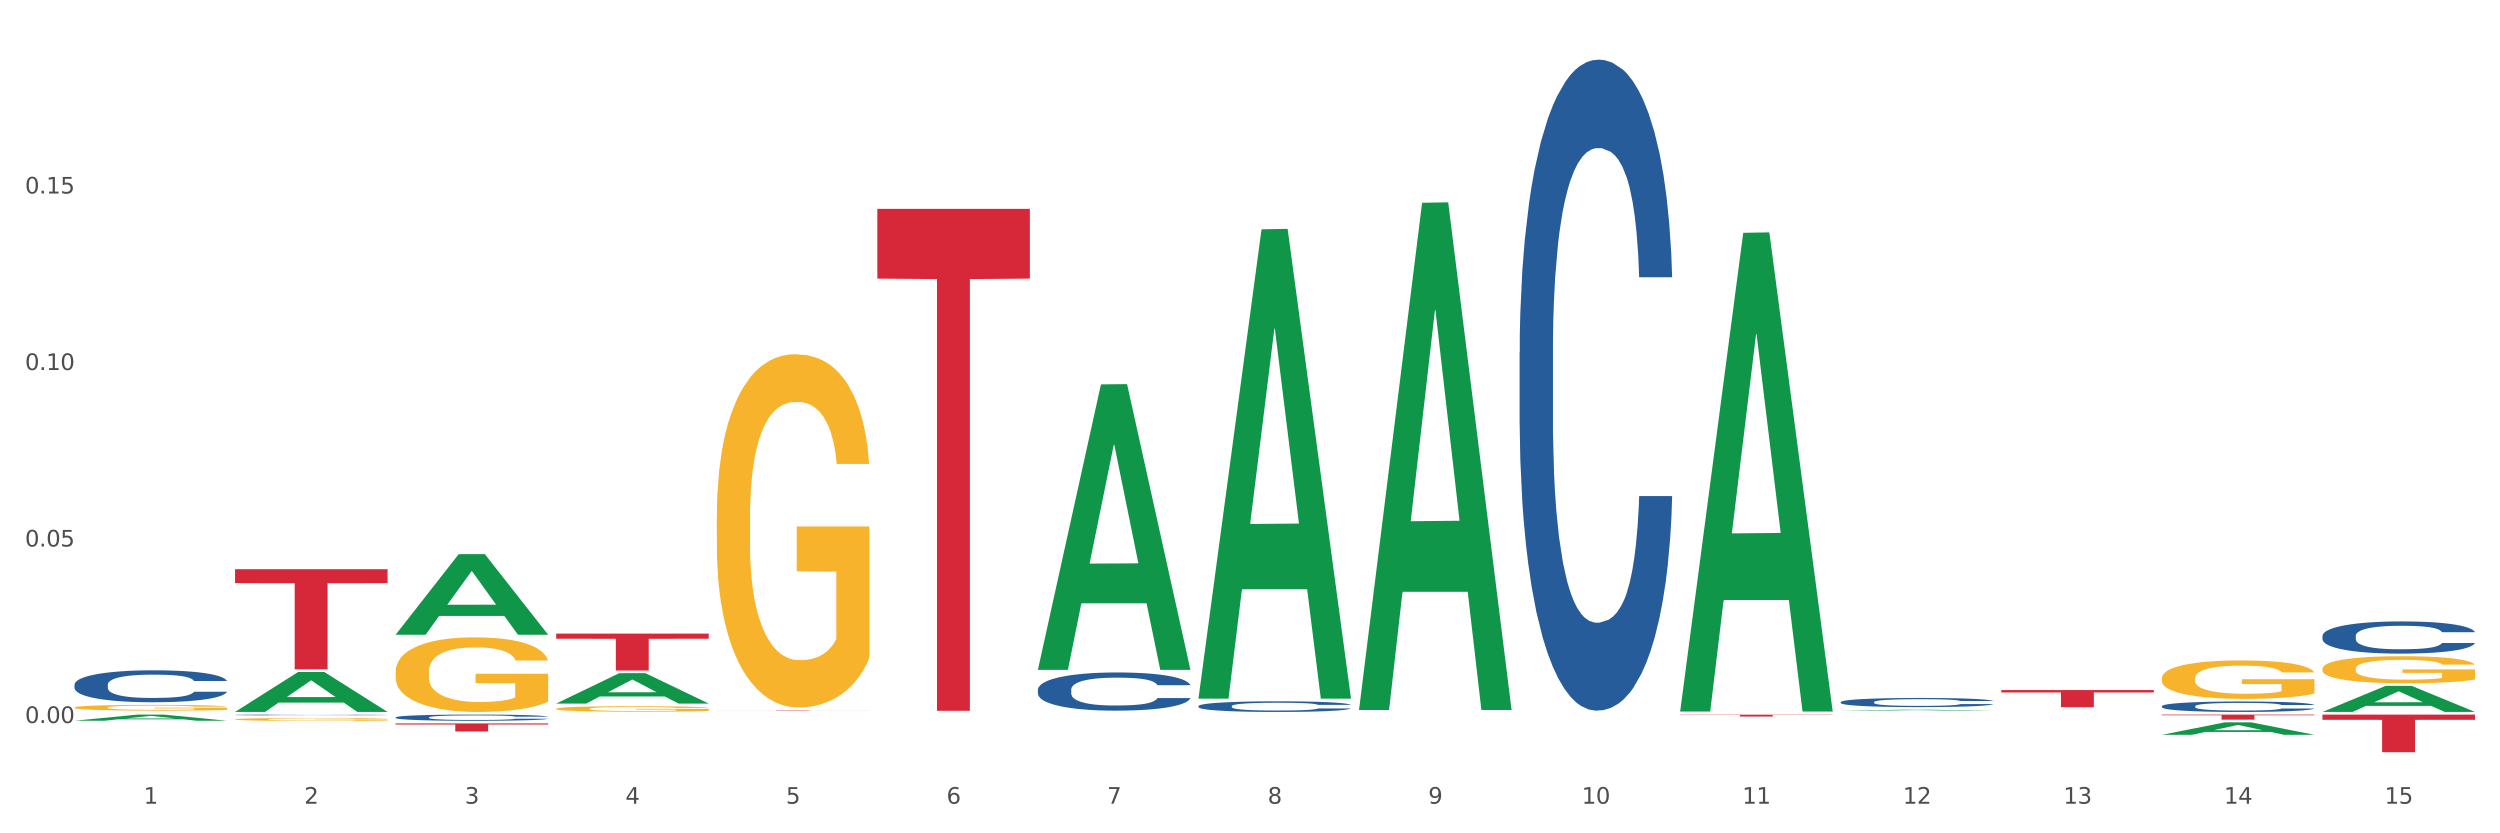 <?xml version="1.0" encoding="utf-8" standalone="no"?>
<!DOCTYPE svg PUBLIC "-//W3C//DTD SVG 1.1//EN"
  "http://www.w3.org/Graphics/SVG/1.1/DTD/svg11.dtd">
<svg xmlns:xlink="http://www.w3.org/1999/xlink" width="1080pt" height="360pt" viewBox="0 0 1080 360" xmlns="http://www.w3.org/2000/svg" version="1.1">
 <rect x="0" y="0" width="1080" height="360" fill="#333333" stroke="none"/>
 <defs>
  <style type="text/css">*{stroke-linejoin: round; stroke-linecap: butt}</style>
 </defs>
 <g id="figure_1">
  <g id="patch_1">
   <path d="M 0 360 
L 1080 360 
L 1080 0 
L 0 0 
z
" style="fill: #ffffff; stroke: #ffffff; stroke-linejoin: miter"/>
  </g>
  <g id="axes_1">
   <g id="matplotlib.axis_1">
    <g id="xtick_1">
     <g id="text_1">
      <!-- 1 -->
      <g style="fill: #4d4d4d" transform="translate(62.07 347.204) scale(0.096 -0.096)">
       <defs>
        <path id="DejaVuSans-31" d="M 794 531 
L 1825 531 
L 1825 4091 
L 703 3866 
L 703 4441 
L 1819 4666 
L 2450 4666 
L 2450 531 
L 3481 531 
L 3481 0 
L 794 0 
L 794 531 
z
" transform="scale(0.016)"/>
       </defs>
       <use xlink:href="#DejaVuSans-31"/>
      </g>
     </g>
    </g>
    <g id="xtick_2">
     <g id="text_2">
      <!-- 2 -->
      <g style="fill: #4d4d4d" transform="translate(131.436 347.204) scale(0.096 -0.096)">
       <defs>
        <path id="DejaVuSans-32" d="M 1228 531 
L 3431 531 
L 3431 0 
L 469 0 
L 469 531 
Q 828 903 1448 1529 
Q 2069 2156 2228 2338 
Q 2531 2678 2651 2914 
Q 2772 3150 2772 3378 
Q 2772 3750 2511 3984 
Q 2250 4219 1831 4219 
Q 1534 4219 1204 4116 
Q 875 4013 500 3803 
L 500 4441 
Q 881 4594 1212 4672 
Q 1544 4750 1819 4750 
Q 2544 4750 2975 4387 
Q 3406 4025 3406 3419 
Q 3406 3131 3298 2873 
Q 3191 2616 2906 2266 
Q 2828 2175 2409 1742 
Q 1991 1309 1228 531 
z
" transform="scale(0.016)"/>
       </defs>
       <use xlink:href="#DejaVuSans-32"/>
      </g>
     </g>
    </g>
    <g id="xtick_3">
     <g id="text_3">
      <!-- 3 -->
      <g style="fill: #4d4d4d" transform="translate(200.802 347.204) scale(0.096 -0.096)">
       <defs>
        <path id="DejaVuSans-33" d="M 2597 2516 
Q 3050 2419 3304 2112 
Q 3559 1806 3559 1356 
Q 3559 666 3084 287 
Q 2609 -91 1734 -91 
Q 1441 -91 1130 -33 
Q 819 25 488 141 
L 488 750 
Q 750 597 1062 519 
Q 1375 441 1716 441 
Q 2309 441 2620 675 
Q 2931 909 2931 1356 
Q 2931 1769 2642 2001 
Q 2353 2234 1838 2234 
L 1294 2234 
L 1294 2753 
L 1863 2753 
Q 2328 2753 2575 2939 
Q 2822 3125 2822 3475 
Q 2822 3834 2567 4026 
Q 2313 4219 1838 4219 
Q 1578 4219 1281 4162 
Q 984 4106 628 3988 
L 628 4550 
Q 988 4650 1302 4700 
Q 1616 4750 1894 4750 
Q 2613 4750 3031 4423 
Q 3450 4097 3450 3541 
Q 3450 3153 3228 2886 
Q 3006 2619 2597 2516 
z
" transform="scale(0.016)"/>
       </defs>
       <use xlink:href="#DejaVuSans-33"/>
      </g>
     </g>
    </g>
    <g id="xtick_4">
     <g id="text_4">
      <!-- 4 -->
      <g style="fill: #4d4d4d" transform="translate(270.169 347.204) scale(0.096 -0.096)">
       <defs>
        <path id="DejaVuSans-34" d="M 2419 4116 
L 825 1625 
L 2419 1625 
L 2419 4116 
z
M 2253 4666 
L 3047 4666 
L 3047 1625 
L 3713 1625 
L 3713 1100 
L 3047 1100 
L 3047 0 
L 2419 0 
L 2419 1100 
L 313 1100 
L 313 1709 
L 2253 4666 
z
" transform="scale(0.016)"/>
       </defs>
       <use xlink:href="#DejaVuSans-34"/>
      </g>
     </g>
    </g>
    <g id="xtick_5">
     <g id="text_5">
      <!-- 5 -->
      <g style="fill: #4d4d4d" transform="translate(339.535 347.204) scale(0.096 -0.096)">
       <defs>
        <path id="DejaVuSans-35" d="M 691 4666 
L 3169 4666 
L 3169 4134 
L 1269 4134 
L 1269 2991 
Q 1406 3038 1543 3061 
Q 1681 3084 1819 3084 
Q 2600 3084 3056 2656 
Q 3513 2228 3513 1497 
Q 3513 744 3044 326 
Q 2575 -91 1722 -91 
Q 1428 -91 1123 -41 
Q 819 9 494 109 
L 494 744 
Q 775 591 1075 516 
Q 1375 441 1709 441 
Q 2250 441 2565 725 
Q 2881 1009 2881 1497 
Q 2881 1984 2565 2268 
Q 2250 2553 1709 2553 
Q 1456 2553 1204 2497 
Q 953 2441 691 2322 
L 691 4666 
z
" transform="scale(0.016)"/>
       </defs>
       <use xlink:href="#DejaVuSans-35"/>
      </g>
     </g>
    </g>
    <g id="xtick_6">
     <g id="text_6">
      <!-- 6 -->
      <g style="fill: #4d4d4d" transform="translate(408.901 347.204) scale(0.096 -0.096)">
       <defs>
        <path id="DejaVuSans-36" d="M 2113 2584 
Q 1688 2584 1439 2293 
Q 1191 2003 1191 1497 
Q 1191 994 1439 701 
Q 1688 409 2113 409 
Q 2538 409 2786 701 
Q 3034 994 3034 1497 
Q 3034 2003 2786 2293 
Q 2538 2584 2113 2584 
z
M 3366 4563 
L 3366 3988 
Q 3128 4100 2886 4159 
Q 2644 4219 2406 4219 
Q 1781 4219 1451 3797 
Q 1122 3375 1075 2522 
Q 1259 2794 1537 2939 
Q 1816 3084 2150 3084 
Q 2853 3084 3261 2657 
Q 3669 2231 3669 1497 
Q 3669 778 3244 343 
Q 2819 -91 2113 -91 
Q 1303 -91 875 529 
Q 447 1150 447 2328 
Q 447 3434 972 4092 
Q 1497 4750 2381 4750 
Q 2619 4750 2861 4703 
Q 3103 4656 3366 4563 
z
" transform="scale(0.016)"/>
       </defs>
       <use xlink:href="#DejaVuSans-36"/>
      </g>
     </g>
    </g>
    <g id="xtick_7">
     <g id="text_7">
      <!-- 7 -->
      <g style="fill: #4d4d4d" transform="translate(478.267 347.204) scale(0.096 -0.096)">
       <defs>
        <path id="DejaVuSans-37" d="M 525 4666 
L 3525 4666 
L 3525 4397 
L 1831 0 
L 1172 0 
L 2766 4134 
L 525 4134 
L 525 4666 
z
" transform="scale(0.016)"/>
       </defs>
       <use xlink:href="#DejaVuSans-37"/>
      </g>
     </g>
    </g>
    <g id="xtick_8">
     <g id="text_8">
      <!-- 8 -->
      <g style="fill: #4d4d4d" transform="translate(547.634 347.204) scale(0.096 -0.096)">
       <defs>
        <path id="DejaVuSans-38" d="M 2034 2216 
Q 1584 2216 1326 1975 
Q 1069 1734 1069 1313 
Q 1069 891 1326 650 
Q 1584 409 2034 409 
Q 2484 409 2743 651 
Q 3003 894 3003 1313 
Q 3003 1734 2745 1975 
Q 2488 2216 2034 2216 
z
M 1403 2484 
Q 997 2584 770 2862 
Q 544 3141 544 3541 
Q 544 4100 942 4425 
Q 1341 4750 2034 4750 
Q 2731 4750 3128 4425 
Q 3525 4100 3525 3541 
Q 3525 3141 3298 2862 
Q 3072 2584 2669 2484 
Q 3125 2378 3379 2068 
Q 3634 1759 3634 1313 
Q 3634 634 3220 271 
Q 2806 -91 2034 -91 
Q 1263 -91 848 271 
Q 434 634 434 1313 
Q 434 1759 690 2068 
Q 947 2378 1403 2484 
z
M 1172 3481 
Q 1172 3119 1398 2916 
Q 1625 2713 2034 2713 
Q 2441 2713 2670 2916 
Q 2900 3119 2900 3481 
Q 2900 3844 2670 4047 
Q 2441 4250 2034 4250 
Q 1625 4250 1398 4047 
Q 1172 3844 1172 3481 
z
" transform="scale(0.016)"/>
       </defs>
       <use xlink:href="#DejaVuSans-38"/>
      </g>
     </g>
    </g>
    <g id="xtick_9">
     <g id="text_9">
      <!-- 9 -->
      <g style="fill: #4d4d4d" transform="translate(617 347.204) scale(0.096 -0.096)">
       <defs>
        <path id="DejaVuSans-39" d="M 703 97 
L 703 672 
Q 941 559 1184 500 
Q 1428 441 1663 441 
Q 2288 441 2617 861 
Q 2947 1281 2994 2138 
Q 2813 1869 2534 1725 
Q 2256 1581 1919 1581 
Q 1219 1581 811 2004 
Q 403 2428 403 3163 
Q 403 3881 828 4315 
Q 1253 4750 1959 4750 
Q 2769 4750 3195 4129 
Q 3622 3509 3622 2328 
Q 3622 1225 3098 567 
Q 2575 -91 1691 -91 
Q 1453 -91 1209 -44 
Q 966 3 703 97 
z
M 1959 2075 
Q 2384 2075 2632 2365 
Q 2881 2656 2881 3163 
Q 2881 3666 2632 3958 
Q 2384 4250 1959 4250 
Q 1534 4250 1286 3958 
Q 1038 3666 1038 3163 
Q 1038 2656 1286 2365 
Q 1534 2075 1959 2075 
z
" transform="scale(0.016)"/>
       </defs>
       <use xlink:href="#DejaVuSans-39"/>
      </g>
     </g>
    </g>
    <g id="xtick_10">
     <g id="text_10">
      <!-- 10 -->
      <g style="fill: #4d4d4d" transform="translate(683.312 347.204) scale(0.096 -0.096)">
       <defs>
        <path id="DejaVuSans-30" d="M 2034 4250 
Q 1547 4250 1301 3770 
Q 1056 3291 1056 2328 
Q 1056 1369 1301 889 
Q 1547 409 2034 409 
Q 2525 409 2770 889 
Q 3016 1369 3016 2328 
Q 3016 3291 2770 3770 
Q 2525 4250 2034 4250 
z
M 2034 4750 
Q 2819 4750 3233 4129 
Q 3647 3509 3647 2328 
Q 3647 1150 3233 529 
Q 2819 -91 2034 -91 
Q 1250 -91 836 529 
Q 422 1150 422 2328 
Q 422 3509 836 4129 
Q 1250 4750 2034 4750 
z
" transform="scale(0.016)"/>
       </defs>
       <use xlink:href="#DejaVuSans-31"/>
       <use xlink:href="#DejaVuSans-30" transform="translate(63.623 0)"/>
      </g>
     </g>
    </g>
    <g id="xtick_11">
     <g id="text_11">
      <!-- 11 -->
      <g style="fill: #4d4d4d" transform="translate(752.678 347.204) scale(0.096 -0.096)">
       <use xlink:href="#DejaVuSans-31"/>
       <use xlink:href="#DejaVuSans-31" transform="translate(63.623 0)"/>
      </g>
     </g>
    </g>
    <g id="xtick_12">
     <g id="text_12">
      <!-- 12 -->
      <g style="fill: #4d4d4d" transform="translate(822.044 347.204) scale(0.096 -0.096)">
       <use xlink:href="#DejaVuSans-31"/>
       <use xlink:href="#DejaVuSans-32" transform="translate(63.623 0)"/>
      </g>
     </g>
    </g>
    <g id="xtick_13">
     <g id="text_13">
      <!-- 13 -->
      <g style="fill: #4d4d4d" transform="translate(891.411 347.204) scale(0.096 -0.096)">
       <use xlink:href="#DejaVuSans-31"/>
       <use xlink:href="#DejaVuSans-33" transform="translate(63.623 0)"/>
      </g>
     </g>
    </g>
    <g id="xtick_14">
     <g id="text_14">
      <!-- 14 -->
      <g style="fill: #4d4d4d" transform="translate(960.777 347.204) scale(0.096 -0.096)">
       <use xlink:href="#DejaVuSans-31"/>
       <use xlink:href="#DejaVuSans-34" transform="translate(63.623 0)"/>
      </g>
     </g>
    </g>
    <g id="xtick_15">
     <g id="text_15">
      <!-- 15 -->
      <g style="fill: #4d4d4d" transform="translate(1030.143 347.204) scale(0.096 -0.096)">
       <use xlink:href="#DejaVuSans-31"/>
       <use xlink:href="#DejaVuSans-35" transform="translate(63.623 0)"/>
      </g>
     </g>
    </g>
    <g id="xtick_16"/>
    <g id="xtick_17"/>
    <g id="xtick_18"/>
    <g id="xtick_19"/>
    <g id="xtick_20"/>
    <g id="xtick_21"/>
    <g id="xtick_22"/>
    <g id="xtick_23"/>
    <g id="xtick_24"/>
    <g id="xtick_25"/>
    <g id="xtick_26"/>
    <g id="xtick_27"/>
    <g id="xtick_28"/>
    <g id="xtick_29"/>
   </g>
   <g id="matplotlib.axis_2">
    <g id="ytick_1">
     <g id="text_16">
      <!-- 0.00 -->
      <g style="fill: #4d4d4d" transform="translate(10.8 312.342) scale(0.096 -0.096)">
       <defs>
        <path id="DejaVuSans-2e" d="M 684 794 
L 1344 794 
L 1344 0 
L 684 0 
L 684 794 
z
" transform="scale(0.016)"/>
       </defs>
       <use xlink:href="#DejaVuSans-30"/>
       <use xlink:href="#DejaVuSans-2e" transform="translate(63.623 0)"/>
       <use xlink:href="#DejaVuSans-30" transform="translate(95.41 0)"/>
       <use xlink:href="#DejaVuSans-30" transform="translate(159.033 0)"/>
      </g>
     </g>
    </g>
    <g id="ytick_2">
     <g id="text_17">
      <!-- 0.05 -->
      <g style="fill: #4d4d4d" transform="translate(10.8 236.094) scale(0.096 -0.096)">
       <use xlink:href="#DejaVuSans-30"/>
       <use xlink:href="#DejaVuSans-2e" transform="translate(63.623 0)"/>
       <use xlink:href="#DejaVuSans-30" transform="translate(95.41 0)"/>
       <use xlink:href="#DejaVuSans-35" transform="translate(159.033 0)"/>
      </g>
     </g>
    </g>
    <g id="ytick_3">
     <g id="text_18">
      <!-- 0.10 -->
      <g style="fill: #4d4d4d" transform="translate(10.8 159.846) scale(0.096 -0.096)">
       <use xlink:href="#DejaVuSans-30"/>
       <use xlink:href="#DejaVuSans-2e" transform="translate(63.623 0)"/>
       <use xlink:href="#DejaVuSans-31" transform="translate(95.41 0)"/>
       <use xlink:href="#DejaVuSans-30" transform="translate(159.033 0)"/>
      </g>
     </g>
    </g>
    <g id="ytick_4">
     <g id="text_19">
      <!-- 0.15 -->
      <g style="fill: #4d4d4d" transform="translate(10.8 83.598) scale(0.096 -0.096)">
       <use xlink:href="#DejaVuSans-30"/>
       <use xlink:href="#DejaVuSans-2e" transform="translate(63.623 0)"/>
       <use xlink:href="#DejaVuSans-31" transform="translate(95.41 0)"/>
       <use xlink:href="#DejaVuSans-35" transform="translate(159.033 0)"/>
      </g>
     </g>
    </g>
    <g id="ytick_5"/>
    <g id="ytick_6"/>
    <g id="ytick_7"/>
    <g id="ytick_8"/>
   </g>
   <g id="PolyCollection_1">
    <path d="M 32.175 311.355 
L 32.243 311.352 
L 59.417 308.697 
L 70.695 308.695 
L 98.073 311.36 
L 85.029 311.36 
L 79.119 310.739 
L 51.061 310.739 
L 50.857 310.749 
L 45.151 311.36 
L 32.175 311.36 
L 32.175 311.355 
L 54.594 310.369 
L 75.586 310.366 
L 65.192 309.263 
L 65.056 309.258 
L 64.92 309.265 
L 54.526 310.366 
L 54.594 310.369 
L 32.175 311.355 
z
" clip-path="url(#p6457865156)" style="fill: #109648"/>
    <path d="M 101.541 307.531 
L 101.609 307.514 
L 128.784 290.292 
L 140.061 290.276 
L 167.439 307.563 
L 154.395 307.563 
L 148.485 303.538 
L 120.427 303.538 
L 120.224 303.603 
L 114.517 307.563 
L 101.541 307.563 
L 101.541 307.531 
L 123.96 301.135 
L 144.952 301.119 
L 134.558 293.961 
L 134.422 293.928 
L 134.286 293.977 
L 123.892 301.119 
L 123.96 301.135 
L 101.541 307.531 
z
" clip-path="url(#p6457865156)" style="fill: #109648"/>
    <path d="M 170.907 274.14 
L 170.975 274.107 
L 198.15 239.402 
L 209.427 239.369 
L 236.805 274.205 
L 223.762 274.205 
L 217.851 266.093 
L 189.794 266.093 
L 189.59 266.224 
L 183.883 274.205 
L 170.907 274.205 
L 170.907 274.14 
L 193.326 261.252 
L 214.319 261.219 
L 203.924 246.794 
L 203.788 246.729 
L 203.653 246.827 
L 193.258 261.219 
L 193.326 261.252 
L 170.907 274.14 
z
" clip-path="url(#p6457865156)" style="fill: #109648"/>
    <path d="M 725.837 307.006 
L 725.905 306.811 
L 753.08 100.577 
L 764.357 100.382 
L 791.735 307.395 
L 778.691 307.395 
L 772.781 259.189 
L 744.723 259.189 
L 744.52 259.966 
L 738.813 307.395 
L 725.837 307.395 
L 725.837 307.006 
L 748.256 230.421 
L 769.248 230.227 
L 758.854 144.506 
L 758.718 144.117 
L 758.582 144.7 
L 748.188 230.227 
L 748.256 230.421 
L 725.837 307.006 
z
" clip-path="url(#p6457865156)" style="fill: #109648"/>
    <path d="M 795.203 306.999 
L 795.271 306.998 
L 822.446 306.605 
L 833.723 306.605 
L 861.101 307 
L 848.058 307 
L 842.147 306.908 
L 814.09 306.908 
L 813.886 306.909 
L 808.179 307 
L 795.203 307 
L 795.203 306.999 
L 817.622 306.853 
L 838.615 306.852 
L 828.22 306.689 
L 828.084 306.688 
L 827.949 306.689 
L 817.554 306.852 
L 817.622 306.853 
L 795.203 306.999 
z
" clip-path="url(#p6457865156)" style="fill: #109648"/>
    <path d="M 864.57 306.662 
L 864.638 306.662 
L 891.812 306.647 
L 903.089 306.647 
L 930.468 306.662 
L 917.424 306.662 
L 911.513 306.659 
L 883.456 306.659 
L 883.252 306.659 
L 877.545 306.662 
L 864.57 306.662 
L 864.57 306.662 
L 886.989 306.656 
L 907.981 306.656 
L 897.587 306.65 
L 897.451 306.65 
L 897.315 306.65 
L 886.921 306.656 
L 886.989 306.656 
L 864.57 306.662 
z
" clip-path="url(#p6457865156)" style="fill: #109648"/>
    <path d="M 933.936 317.438 
L 934.004 317.433 
L 961.178 312.045 
L 972.456 312.04 
L 999.834 317.448 
L 986.79 317.448 
L 980.88 316.189 
L 952.822 316.189 
L 952.618 316.209 
L 946.912 317.448 
L 933.936 317.448 
L 933.936 317.438 
L 956.355 315.437 
L 977.347 315.432 
L 966.953 313.193 
L 966.817 313.183 
L 966.681 313.198 
L 956.287 315.432 
L 956.355 315.437 
L 933.936 317.438 
z
" clip-path="url(#p6457865156)" style="fill: #109648"/>
    <path d="M 1003.302 307.542 
L 1003.37 307.531 
L 1030.544 296.303 
L 1041.822 296.292 
L 1069.2 307.563 
L 1056.156 307.563 
L 1050.246 304.939 
L 1022.188 304.939 
L 1021.984 304.981 
L 1016.278 307.563 
L 1003.302 307.563 
L 1003.302 307.542 
L 1025.721 303.372 
L 1046.713 303.362 
L 1036.319 298.695 
L 1036.183 298.674 
L 1036.047 298.705 
L 1025.653 303.362 
L 1025.721 303.372 
L 1003.302 307.542 
z
" clip-path="url(#p6457865156)" style="fill: #109648"/>
    <path d="M 1003.302 274.702 
L 1003.38 274.689 
L 1003.38 274.334 
L 1003.614 273.851 
L 1004.47 272.962 
L 1005.561 272.289 
L 1007.43 271.502 
L 1008.443 271.172 
L 1009.767 270.803 
L 1012.494 270.207 
L 1015.609 269.699 
L 1017.79 269.419 
L 1019.426 269.241 
L 1023.087 268.924 
L 1025.19 268.784 
L 1027.371 268.67 
L 1029.241 268.594 
L 1032.356 268.505 
L 1034.849 268.467 
L 1037.731 268.454 
L 1040.146 268.467 
L 1043.339 268.518 
L 1048.013 268.67 
L 1049.805 268.759 
L 1052.219 268.911 
L 1054.712 269.114 
L 1056.737 269.318 
L 1059.074 269.61 
L 1061.489 269.991 
L 1063.825 270.473 
L 1065.461 270.918 
L 1066.785 271.388 
L 1067.954 271.959 
L 1068.811 272.581 
L 1069.2 273.102 
L 1054.945 273.102 
L 1054.556 272.632 
L 1053.777 272.124 
L 1052.998 271.781 
L 1052.141 271.502 
L 1050.817 271.184 
L 1049.649 270.981 
L 1047.701 270.74 
L 1045.91 270.588 
L 1044.43 270.499 
L 1042.638 270.422 
L 1038.822 270.346 
L 1036.095 270.346 
L 1034.382 270.372 
L 1032.278 270.435 
L 1030.487 270.524 
L 1028.384 270.676 
L 1026.748 270.842 
L 1025.112 271.057 
L 1024.178 271.21 
L 1022.775 271.489 
L 1021.841 271.718 
L 1020.594 272.111 
L 1019.893 272.391 
L 1018.647 273.115 
L 1018.102 273.648 
L 1017.868 274.016 
L 1017.712 274.423 
L 1017.712 276.404 
L 1018.18 277.293 
L 1018.569 277.674 
L 1019.192 278.105 
L 1020.361 278.664 
L 1022.074 279.21 
L 1023.866 279.604 
L 1025.346 279.845 
L 1026.748 280.023 
L 1028.15 280.163 
L 1029.864 280.29 
L 1031.266 280.366 
L 1033.369 280.442 
L 1035.862 280.48 
L 1037.809 280.48 
L 1041.781 280.417 
L 1043.573 280.353 
L 1045.287 280.264 
L 1047.156 280.125 
L 1048.636 279.972 
L 1049.493 279.858 
L 1050.895 279.617 
L 1051.986 279.363 
L 1052.92 279.07 
L 1053.543 278.817 
L 1054.244 278.436 
L 1054.79 278.004 
L 1054.945 277.775 
L 1069.2 277.775 
L 1068.888 278.232 
L 1068.343 278.677 
L 1067.253 279.274 
L 1066.396 279.617 
L 1065.072 280.036 
L 1063.67 280.391 
L 1061.722 280.785 
L 1059.931 281.077 
L 1058.061 281.331 
L 1056.036 281.559 
L 1052.375 281.877 
L 1051.051 281.966 
L 1048.247 282.118 
L 1046.066 282.207 
L 1042.872 282.296 
L 1039.6 282.347 
L 1036.173 282.36 
L 1033.135 282.334 
L 1029.786 282.258 
L 1027.683 282.182 
L 1025.346 282.067 
L 1022.62 281.89 
L 1020.049 281.674 
L 1017.634 281.42 
L 1015.376 281.128 
L 1013.272 280.798 
L 1010.546 280.251 
L 1008.521 279.718 
L 1007.041 279.223 
L 1006.028 278.804 
L 1005.016 278.27 
L 1004.47 277.902 
L 1003.614 277.013 
L 1003.302 276.188 
L 1003.302 274.702 
z
" clip-path="url(#p6457865156)" style="fill: #255c99"/>
    <path d="M 309.64 306.76 
L 375.538 306.76 
L 375.538 306.782 
L 349.616 306.782 
L 349.616 306.919 
L 335.406 306.919 
L 335.406 306.782 
L 309.64 306.782 
L 309.64 306.76 
L 309.64 306.76 
z
" clip-path="url(#p6457865156)" style="fill: #d62839"/>
    <path d="M 379.006 90.231 
L 444.904 90.231 
L 444.904 120.362 
L 418.982 120.565 
L 418.982 307.052 
L 404.772 307.052 
L 404.772 120.565 
L 379.006 120.362 
L 379.006 90.434 
L 379.006 90.231 
z
" clip-path="url(#p6457865156)" style="fill: #d62839"/>
    <path d="M 725.837 308.744 
L 791.735 308.744 
L 791.735 308.856 
L 765.813 308.857 
L 765.813 309.552 
L 751.603 309.552 
L 751.603 308.857 
L 725.837 308.856 
L 725.837 308.745 
L 725.837 308.744 
z
" clip-path="url(#p6457865156)" style="fill: #d62839"/>
    <path d="M 864.57 298.101 
L 930.468 298.101 
L 930.468 299.131 
L 904.546 299.138 
L 904.546 305.515 
L 890.335 305.515 
L 890.335 299.138 
L 864.57 299.131 
L 864.57 298.108 
L 864.57 298.101 
z
" clip-path="url(#p6457865156)" style="fill: #d62839"/>
    <path d="M 933.936 308.695 
L 999.834 308.695 
L 999.834 309.002 
L 973.912 309.005 
L 973.912 310.908 
L 959.702 310.908 
L 959.702 309.005 
L 933.936 309.002 
L 933.936 308.697 
L 933.936 308.695 
z
" clip-path="url(#p6457865156)" style="fill: #d62839"/>
    <path d="M 170.907 312.516 
L 236.805 312.516 
L 236.805 312.997 
L 210.883 313 
L 210.883 315.979 
L 196.673 315.979 
L 196.673 313 
L 170.907 312.997 
L 170.907 312.519 
L 170.907 312.516 
z
" clip-path="url(#p6457865156)" style="fill: #d62839"/>
    <path d="M 1003.302 308.695 
L 1069.2 308.695 
L 1069.2 310.954 
L 1043.278 310.969 
L 1043.278 324.95 
L 1029.068 324.95 
L 1029.068 310.969 
L 1003.302 310.954 
L 1003.302 308.71 
L 1003.302 308.695 
z
" clip-path="url(#p6457865156)" style="fill: #d62839"/>
    <path d="M 170.907 309.903 
L 170.985 309.901 
L 170.985 309.832 
L 171.219 309.739 
L 172.076 309.567 
L 173.166 309.436 
L 175.036 309.284 
L 176.048 309.22 
L 177.373 309.149 
L 180.099 309.034 
L 183.215 308.936 
L 185.396 308.881 
L 187.031 308.847 
L 190.692 308.786 
L 192.796 308.759 
L 194.977 308.737 
L 196.846 308.722 
L 199.962 308.705 
L 202.454 308.697 
L 205.336 308.695 
L 207.751 308.697 
L 210.945 308.707 
L 215.618 308.737 
L 217.41 308.754 
L 219.825 308.783 
L 222.317 308.823 
L 224.342 308.862 
L 226.679 308.918 
L 229.094 308.992 
L 231.431 309.085 
L 233.066 309.171 
L 234.391 309.262 
L 235.559 309.373 
L 236.416 309.493 
L 236.805 309.594 
L 222.551 309.594 
L 222.161 309.503 
L 221.382 309.405 
L 220.604 309.338 
L 219.747 309.284 
L 218.422 309.223 
L 217.254 309.184 
L 215.307 309.137 
L 213.515 309.107 
L 212.035 309.09 
L 210.244 309.075 
L 206.427 309.061 
L 203.701 309.061 
L 201.987 309.066 
L 199.884 309.078 
L 198.092 309.095 
L 195.989 309.125 
L 194.353 309.157 
L 192.718 309.198 
L 191.783 309.228 
L 190.381 309.282 
L 189.446 309.326 
L 188.2 309.402 
L 187.499 309.456 
L 186.252 309.596 
L 185.707 309.699 
L 185.474 309.77 
L 185.318 309.849 
L 185.318 310.232 
L 185.785 310.404 
L 186.175 310.478 
L 186.798 310.561 
L 187.966 310.669 
L 189.68 310.775 
L 191.471 310.851 
L 192.951 310.898 
L 194.353 310.932 
L 195.755 310.959 
L 197.469 310.984 
L 198.871 310.998 
L 200.974 311.013 
L 203.467 311.02 
L 205.414 311.02 
L 209.387 311.008 
L 211.178 310.996 
L 212.892 310.979 
L 214.761 310.952 
L 216.241 310.922 
L 217.098 310.9 
L 218.5 310.853 
L 219.591 310.804 
L 220.526 310.748 
L 221.149 310.699 
L 221.85 310.625 
L 222.395 310.542 
L 222.551 310.497 
L 236.805 310.497 
L 236.494 310.586 
L 235.949 310.672 
L 234.858 310.787 
L 234.001 310.853 
L 232.677 310.934 
L 231.275 311.003 
L 229.328 311.079 
L 227.536 311.136 
L 225.667 311.185 
L 223.641 311.229 
L 219.98 311.291 
L 218.656 311.308 
L 215.852 311.337 
L 213.671 311.354 
L 210.477 311.372 
L 207.206 311.381 
L 203.779 311.384 
L 200.741 311.379 
L 197.391 311.364 
L 195.288 311.349 
L 192.951 311.327 
L 190.225 311.293 
L 187.655 311.251 
L 185.24 311.202 
L 182.981 311.146 
L 180.878 311.082 
L 178.152 310.976 
L 176.126 310.873 
L 174.646 310.777 
L 173.634 310.696 
L 172.621 310.593 
L 172.076 310.522 
L 171.219 310.35 
L 170.907 310.19 
L 170.907 309.903 
z
" clip-path="url(#p6457865156)" style="fill: #255c99"/>
    <path d="M 448.372 297.917 
L 448.45 297.902 
L 448.45 297.48 
L 448.684 296.908 
L 449.541 295.853 
L 450.631 295.055 
L 452.501 294.121 
L 453.513 293.729 
L 454.837 293.292 
L 457.564 292.584 
L 460.679 291.982 
L 462.861 291.65 
L 464.496 291.439 
L 468.157 291.063 
L 470.26 290.897 
L 472.441 290.761 
L 474.311 290.671 
L 477.427 290.566 
L 479.919 290.52 
L 482.801 290.505 
L 485.216 290.52 
L 488.41 290.581 
L 493.083 290.761 
L 494.875 290.867 
L 497.289 291.048 
L 499.782 291.289 
L 501.807 291.53 
L 504.144 291.876 
L 506.559 292.328 
L 508.896 292.901 
L 510.531 293.428 
L 511.856 293.985 
L 513.024 294.663 
L 513.881 295.401 
L 514.27 296.019 
L 500.016 296.019 
L 499.626 295.462 
L 498.847 294.859 
L 498.068 294.452 
L 497.212 294.121 
L 495.887 293.744 
L 494.719 293.503 
L 492.772 293.217 
L 490.98 293.036 
L 489.5 292.931 
L 487.709 292.84 
L 483.892 292.75 
L 481.165 292.75 
L 479.452 292.78 
L 477.349 292.855 
L 475.557 292.961 
L 473.454 293.142 
L 471.818 293.337 
L 470.183 293.594 
L 469.248 293.774 
L 467.846 294.106 
L 466.911 294.377 
L 465.665 294.844 
L 464.964 295.175 
L 463.717 296.034 
L 463.172 296.667 
L 462.938 297.104 
L 462.783 297.586 
L 462.783 299.936 
L 463.25 300.99 
L 463.639 301.442 
L 464.263 301.954 
L 465.431 302.617 
L 467.145 303.265 
L 468.936 303.732 
L 470.416 304.018 
L 471.818 304.229 
L 473.22 304.395 
L 474.934 304.545 
L 476.336 304.636 
L 478.439 304.726 
L 480.932 304.771 
L 482.879 304.771 
L 486.852 304.696 
L 488.643 304.621 
L 490.357 304.515 
L 492.226 304.35 
L 493.706 304.169 
L 494.563 304.033 
L 495.965 303.747 
L 497.056 303.446 
L 497.99 303.099 
L 498.614 302.798 
L 499.315 302.346 
L 499.86 301.834 
L 500.016 301.563 
L 514.27 301.563 
L 513.959 302.105 
L 513.413 302.632 
L 512.323 303.34 
L 511.466 303.747 
L 510.142 304.244 
L 508.74 304.666 
L 506.792 305.133 
L 505.001 305.479 
L 503.131 305.781 
L 501.106 306.052 
L 497.445 306.429 
L 496.121 306.534 
L 493.317 306.715 
L 491.136 306.82 
L 487.942 306.926 
L 484.671 306.986 
L 481.243 307.001 
L 478.206 306.971 
L 474.856 306.88 
L 472.753 306.79 
L 470.416 306.654 
L 467.69 306.444 
L 465.119 306.187 
L 462.705 305.886 
L 460.446 305.54 
L 458.343 305.148 
L 455.616 304.5 
L 453.591 303.868 
L 452.111 303.28 
L 451.099 302.783 
L 450.086 302.15 
L 449.541 301.713 
L 448.684 300.659 
L 448.372 299.68 
L 448.372 297.917 
z
" clip-path="url(#p6457865156)" style="fill: #255c99"/>
    <path d="M 517.739 305.033 
L 517.816 305.028 
L 517.816 304.911 
L 518.05 304.751 
L 518.907 304.458 
L 519.997 304.235 
L 521.867 303.975 
L 522.88 303.866 
L 524.204 303.744 
L 526.93 303.547 
L 530.046 303.379 
L 532.227 303.287 
L 533.863 303.228 
L 537.523 303.123 
L 539.627 303.077 
L 541.808 303.039 
L 543.677 303.014 
L 546.793 302.985 
L 549.285 302.972 
L 552.167 302.968 
L 554.582 302.972 
L 557.776 302.989 
L 562.449 303.039 
L 564.241 303.069 
L 566.656 303.119 
L 569.148 303.186 
L 571.173 303.253 
L 573.51 303.35 
L 575.925 303.476 
L 578.262 303.635 
L 579.898 303.782 
L 581.222 303.937 
L 582.39 304.126 
L 583.247 304.332 
L 583.636 304.504 
L 569.382 304.504 
L 568.992 304.349 
L 568.214 304.181 
L 567.435 304.067 
L 566.578 303.975 
L 565.254 303.87 
L 564.085 303.803 
L 562.138 303.723 
L 560.346 303.673 
L 558.866 303.644 
L 557.075 303.618 
L 553.258 303.593 
L 550.532 303.593 
L 548.818 303.602 
L 546.715 303.623 
L 544.923 303.652 
L 542.82 303.702 
L 541.184 303.757 
L 539.549 303.828 
L 538.614 303.879 
L 537.212 303.971 
L 536.277 304.046 
L 535.031 304.177 
L 534.33 304.269 
L 533.084 304.508 
L 532.538 304.684 
L 532.305 304.806 
L 532.149 304.94 
L 532.149 305.595 
L 532.616 305.889 
L 533.006 306.015 
L 533.629 306.157 
L 534.797 306.342 
L 536.511 306.522 
L 538.302 306.652 
L 539.782 306.732 
L 541.184 306.791 
L 542.587 306.837 
L 544.3 306.879 
L 545.702 306.904 
L 547.805 306.929 
L 550.298 306.942 
L 552.245 306.942 
L 556.218 306.921 
L 558.009 306.9 
L 559.723 306.871 
L 561.593 306.825 
L 563.073 306.774 
L 563.929 306.736 
L 565.331 306.657 
L 566.422 306.573 
L 567.357 306.476 
L 567.98 306.392 
L 568.681 306.266 
L 569.226 306.124 
L 569.382 306.048 
L 583.636 306.048 
L 583.325 306.199 
L 582.78 306.346 
L 581.689 306.543 
L 580.832 306.657 
L 579.508 306.795 
L 578.106 306.913 
L 576.159 307.043 
L 574.367 307.139 
L 572.498 307.223 
L 570.472 307.299 
L 566.811 307.404 
L 565.487 307.433 
L 562.683 307.483 
L 560.502 307.513 
L 557.308 307.542 
L 554.037 307.559 
L 550.61 307.563 
L 547.572 307.555 
L 544.222 307.53 
L 542.119 307.504 
L 539.782 307.467 
L 537.056 307.408 
L 534.486 307.336 
L 532.071 307.253 
L 529.812 307.156 
L 527.709 307.047 
L 524.983 306.866 
L 522.957 306.69 
L 521.477 306.527 
L 520.465 306.388 
L 519.452 306.212 
L 518.907 306.09 
L 518.05 305.796 
L 517.739 305.524 
L 517.739 305.033 
z
" clip-path="url(#p6457865156)" style="fill: #255c99"/>
    <path d="M 656.471 152.13 
L 656.549 151.873 
L 656.549 144.681 
L 656.783 134.921 
L 657.639 116.942 
L 658.73 103.328 
L 660.599 87.404 
L 661.612 80.726 
L 662.936 73.277 
L 665.662 61.205 
L 668.778 50.931 
L 670.959 45.28 
L 672.595 41.684 
L 676.256 35.263 
L 678.359 32.438 
L 680.54 30.126 
L 682.41 28.585 
L 685.525 26.787 
L 688.018 26.016 
L 690.9 25.759 
L 693.315 26.016 
L 696.508 27.044 
L 701.182 30.126 
L 702.973 31.924 
L 705.388 35.006 
L 707.881 39.116 
L 709.906 43.225 
L 712.243 49.133 
L 714.657 56.838 
L 716.994 66.599 
L 718.63 75.589 
L 719.954 85.092 
L 721.123 96.65 
L 721.979 109.236 
L 722.369 119.767 
L 708.114 119.767 
L 707.725 110.263 
L 706.946 99.989 
L 706.167 93.054 
L 705.31 87.404 
L 703.986 80.982 
L 702.818 76.873 
L 700.87 71.993 
L 699.079 68.91 
L 697.599 67.112 
L 695.807 65.571 
L 691.99 64.03 
L 689.264 64.03 
L 687.55 64.544 
L 685.447 65.828 
L 683.656 67.626 
L 681.553 70.708 
L 679.917 74.047 
L 678.281 78.414 
L 677.346 81.496 
L 675.944 87.147 
L 675.01 91.77 
L 673.763 99.733 
L 673.062 105.383 
L 671.816 120.024 
L 671.271 130.811 
L 671.037 138.26 
L 670.881 146.479 
L 670.881 186.548 
L 671.349 204.528 
L 671.738 212.233 
L 672.361 220.966 
L 673.53 232.268 
L 675.243 243.312 
L 677.035 251.274 
L 678.515 256.155 
L 679.917 259.751 
L 681.319 262.576 
L 683.033 265.144 
L 684.435 266.686 
L 686.538 268.227 
L 689.03 268.997 
L 690.978 268.997 
L 694.95 267.713 
L 696.742 266.429 
L 698.456 264.631 
L 700.325 261.805 
L 701.805 258.723 
L 702.662 256.411 
L 704.064 251.531 
L 705.154 246.394 
L 706.089 240.487 
L 706.712 235.35 
L 707.413 227.644 
L 707.959 218.911 
L 708.114 214.288 
L 722.369 214.288 
L 722.057 223.535 
L 721.512 232.524 
L 720.422 244.596 
L 719.565 251.531 
L 718.241 260.007 
L 716.838 267.199 
L 714.891 275.162 
L 713.1 281.069 
L 711.23 286.206 
L 709.205 290.829 
L 705.544 297.251 
L 704.22 299.049 
L 701.416 302.131 
L 699.235 303.929 
L 696.041 305.727 
L 692.769 306.754 
L 689.342 307.011 
L 686.304 306.497 
L 682.955 304.956 
L 680.852 303.415 
L 678.515 301.104 
L 675.789 297.508 
L 673.218 293.141 
L 670.803 288.004 
L 668.544 282.097 
L 666.441 275.418 
L 663.715 264.374 
L 661.69 253.586 
L 660.21 243.569 
L 659.197 235.093 
L 658.185 224.305 
L 657.639 216.856 
L 656.783 198.877 
L 656.471 182.182 
L 656.471 152.13 
z
" clip-path="url(#p6457865156)" style="fill: #255c99"/>
    <path d="M 795.203 303.294 
L 795.281 303.291 
L 795.281 303.19 
L 795.515 303.052 
L 796.372 302.8 
L 797.462 302.608 
L 799.332 302.384 
L 800.344 302.29 
L 801.669 302.185 
L 804.395 302.016 
L 807.511 301.871 
L 809.692 301.792 
L 811.327 301.741 
L 814.988 301.651 
L 817.092 301.611 
L 819.273 301.578 
L 821.142 301.557 
L 824.258 301.532 
L 826.75 301.521 
L 829.632 301.517 
L 832.047 301.521 
L 835.241 301.535 
L 839.914 301.578 
L 841.706 301.604 
L 844.121 301.647 
L 846.613 301.705 
L 848.638 301.763 
L 850.975 301.846 
L 853.39 301.954 
L 855.727 302.091 
L 857.362 302.218 
L 858.687 302.352 
L 859.855 302.514 
L 860.712 302.691 
L 861.101 302.839 
L 846.847 302.839 
L 846.457 302.706 
L 845.678 302.561 
L 844.899 302.464 
L 844.043 302.384 
L 842.718 302.294 
L 841.55 302.236 
L 839.603 302.167 
L 837.811 302.124 
L 836.331 302.099 
L 834.54 302.077 
L 830.723 302.055 
L 827.997 302.055 
L 826.283 302.063 
L 824.18 302.081 
L 822.388 302.106 
L 820.285 302.149 
L 818.649 302.196 
L 817.014 302.258 
L 816.079 302.301 
L 814.677 302.38 
L 813.742 302.446 
L 812.496 302.558 
L 811.795 302.637 
L 810.548 302.843 
L 810.003 302.995 
L 809.77 303.099 
L 809.614 303.215 
L 809.614 303.779 
L 810.081 304.031 
L 810.471 304.14 
L 811.094 304.263 
L 812.262 304.422 
L 813.976 304.577 
L 815.767 304.689 
L 817.247 304.758 
L 818.649 304.808 
L 820.051 304.848 
L 821.765 304.884 
L 823.167 304.906 
L 825.27 304.927 
L 827.763 304.938 
L 829.71 304.938 
L 833.683 304.92 
L 835.474 304.902 
L 837.188 304.877 
L 839.057 304.837 
L 840.537 304.794 
L 841.394 304.761 
L 842.796 304.693 
L 843.887 304.62 
L 844.822 304.537 
L 845.445 304.465 
L 846.146 304.357 
L 846.691 304.234 
L 846.847 304.169 
L 861.101 304.169 
L 860.79 304.299 
L 860.245 304.425 
L 859.154 304.595 
L 858.297 304.693 
L 856.973 304.812 
L 855.571 304.913 
L 853.624 305.025 
L 851.832 305.108 
L 849.963 305.18 
L 847.937 305.245 
L 844.276 305.336 
L 842.952 305.361 
L 840.148 305.404 
L 837.967 305.43 
L 834.773 305.455 
L 831.502 305.469 
L 828.074 305.473 
L 825.037 305.466 
L 821.687 305.444 
L 819.584 305.422 
L 817.247 305.39 
L 814.521 305.339 
L 811.951 305.278 
L 809.536 305.206 
L 807.277 305.122 
L 805.174 305.029 
L 802.448 304.873 
L 800.422 304.721 
L 798.942 304.581 
L 797.93 304.461 
L 796.917 304.31 
L 796.372 304.205 
L 795.515 303.952 
L 795.203 303.717 
L 795.203 303.294 
z
" clip-path="url(#p6457865156)" style="fill: #255c99"/>
    <path d="M 933.936 305.073 
L 934.014 305.069 
L 934.014 304.953 
L 934.247 304.796 
L 935.104 304.507 
L 936.195 304.288 
L 938.064 304.032 
L 939.077 303.925 
L 940.401 303.805 
L 943.127 303.611 
L 946.243 303.446 
L 948.424 303.355 
L 950.06 303.297 
L 953.721 303.194 
L 955.824 303.148 
L 958.005 303.111 
L 959.874 303.086 
L 962.99 303.057 
L 965.483 303.045 
L 968.365 303.041 
L 970.779 303.045 
L 973.973 303.062 
L 978.647 303.111 
L 980.438 303.14 
L 982.853 303.19 
L 985.346 303.256 
L 987.371 303.322 
L 989.708 303.417 
L 992.122 303.541 
L 994.459 303.698 
L 996.095 303.842 
L 997.419 303.995 
L 998.587 304.181 
L 999.444 304.383 
L 999.834 304.552 
L 985.579 304.552 
L 985.19 304.4 
L 984.411 304.234 
L 983.632 304.123 
L 982.775 304.032 
L 981.451 303.929 
L 980.283 303.863 
L 978.335 303.784 
L 976.544 303.735 
L 975.064 303.706 
L 973.272 303.681 
L 969.455 303.656 
L 966.729 303.656 
L 965.015 303.665 
L 962.912 303.685 
L 961.121 303.714 
L 959.018 303.764 
L 957.382 303.817 
L 955.746 303.888 
L 954.811 303.937 
L 953.409 304.028 
L 952.475 304.102 
L 951.228 304.23 
L 950.527 304.321 
L 949.281 304.557 
L 948.736 304.73 
L 948.502 304.85 
L 948.346 304.982 
L 948.346 305.626 
L 948.814 305.915 
L 949.203 306.039 
L 949.826 306.18 
L 950.995 306.361 
L 952.708 306.539 
L 954.5 306.667 
L 955.98 306.745 
L 957.382 306.803 
L 958.784 306.849 
L 960.498 306.89 
L 961.9 306.915 
L 964.003 306.939 
L 966.495 306.952 
L 968.443 306.952 
L 972.415 306.931 
L 974.207 306.911 
L 975.92 306.882 
L 977.79 306.836 
L 979.27 306.787 
L 980.127 306.75 
L 981.529 306.671 
L 982.619 306.588 
L 983.554 306.493 
L 984.177 306.411 
L 984.878 306.287 
L 985.423 306.147 
L 985.579 306.072 
L 999.834 306.072 
L 999.522 306.221 
L 998.977 306.365 
L 997.886 306.56 
L 997.03 306.671 
L 995.705 306.807 
L 994.303 306.923 
L 992.356 307.051 
L 990.564 307.146 
L 988.695 307.229 
L 986.67 307.303 
L 983.009 307.406 
L 981.685 307.435 
L 978.88 307.485 
L 976.699 307.514 
L 973.506 307.542 
L 970.234 307.559 
L 966.807 307.563 
L 963.769 307.555 
L 960.42 307.53 
L 958.317 307.505 
L 955.98 307.468 
L 953.253 307.41 
L 950.683 307.34 
L 948.268 307.257 
L 946.009 307.163 
L 943.906 307.055 
L 941.18 306.878 
L 939.155 306.704 
L 937.675 306.543 
L 936.662 306.407 
L 935.65 306.233 
L 935.104 306.114 
L 934.247 305.824 
L 933.936 305.556 
L 933.936 305.073 
z
" clip-path="url(#p6457865156)" style="fill: #255c99"/>
    <path d="M 101.541 308.859 
L 101.619 308.859 
L 101.619 308.849 
L 101.853 308.837 
L 102.71 308.813 
L 103.8 308.796 
L 105.67 308.775 
L 106.682 308.766 
L 108.006 308.757 
L 110.733 308.741 
L 113.848 308.728 
L 116.029 308.72 
L 117.665 308.716 
L 121.326 308.707 
L 123.429 308.704 
L 125.61 308.701 
L 127.48 308.699 
L 130.595 308.696 
L 133.088 308.695 
L 135.97 308.695 
L 138.385 308.695 
L 141.578 308.697 
L 146.252 308.701 
L 148.044 308.703 
L 150.458 308.707 
L 152.951 308.712 
L 154.976 308.718 
L 157.313 308.725 
L 159.728 308.735 
L 162.064 308.748 
L 163.7 308.76 
L 165.024 308.772 
L 166.193 308.787 
L 167.05 308.803 
L 167.439 308.817 
L 153.185 308.817 
L 152.795 308.805 
L 152.016 308.791 
L 151.237 308.782 
L 150.38 308.775 
L 149.056 308.767 
L 147.888 308.761 
L 145.941 308.755 
L 144.149 308.751 
L 142.669 308.749 
L 140.877 308.747 
L 137.061 308.745 
L 134.334 308.745 
L 132.621 308.745 
L 130.518 308.747 
L 128.726 308.749 
L 126.623 308.753 
L 124.987 308.758 
L 123.351 308.763 
L 122.417 308.767 
L 121.015 308.775 
L 120.08 308.781 
L 118.834 308.791 
L 118.133 308.798 
L 116.886 308.817 
L 116.341 308.831 
L 116.107 308.841 
L 115.952 308.852 
L 115.952 308.904 
L 116.419 308.927 
L 116.808 308.937 
L 117.431 308.948 
L 118.6 308.963 
L 120.314 308.977 
L 122.105 308.988 
L 123.585 308.994 
L 124.987 308.999 
L 126.389 309.002 
L 128.103 309.006 
L 129.505 309.008 
L 131.608 309.01 
L 134.101 309.011 
L 136.048 309.011 
L 140.021 309.009 
L 141.812 309.007 
L 143.526 309.005 
L 145.395 309.001 
L 146.875 308.997 
L 147.732 308.994 
L 149.134 308.988 
L 150.225 308.981 
L 151.159 308.974 
L 151.783 308.967 
L 152.484 308.957 
L 153.029 308.946 
L 153.185 308.94 
L 167.439 308.94 
L 167.128 308.952 
L 166.582 308.963 
L 165.492 308.979 
L 164.635 308.988 
L 163.311 308.999 
L 161.909 309.008 
L 159.961 309.019 
L 158.17 309.026 
L 156.3 309.033 
L 154.275 309.039 
L 150.614 309.047 
L 149.29 309.05 
L 146.486 309.054 
L 144.305 309.056 
L 141.111 309.058 
L 137.84 309.06 
L 134.412 309.06 
L 131.374 309.059 
L 128.025 309.057 
L 125.922 309.055 
L 123.585 309.052 
L 120.859 309.048 
L 118.288 309.042 
L 115.874 309.035 
L 113.615 309.028 
L 111.512 309.019 
L 108.785 309.005 
L 106.76 308.991 
L 105.28 308.978 
L 104.267 308.967 
L 103.255 308.953 
L 102.71 308.943 
L 101.853 308.92 
L 101.541 308.898 
L 101.541 308.859 
z
" clip-path="url(#p6457865156)" style="fill: #255c99"/>
    <path d="M 32.175 295.774 
L 32.253 295.761 
L 32.253 295.408 
L 32.487 294.929 
L 33.343 294.047 
L 34.434 293.379 
L 36.303 292.598 
L 37.316 292.271 
L 38.64 291.905 
L 41.366 291.313 
L 44.482 290.809 
L 46.663 290.532 
L 48.299 290.355 
L 51.96 290.04 
L 54.063 289.902 
L 56.244 289.788 
L 58.114 289.713 
L 61.229 289.624 
L 63.722 289.587 
L 66.604 289.574 
L 69.019 289.587 
L 72.212 289.637 
L 76.886 289.788 
L 78.677 289.877 
L 81.092 290.028 
L 83.585 290.229 
L 85.61 290.431 
L 87.947 290.721 
L 90.361 291.099 
L 92.698 291.578 
L 94.334 292.019 
L 95.658 292.485 
L 96.827 293.052 
L 97.683 293.669 
L 98.073 294.186 
L 83.818 294.186 
L 83.429 293.72 
L 82.65 293.216 
L 81.871 292.875 
L 81.014 292.598 
L 79.69 292.283 
L 78.522 292.082 
L 76.574 291.842 
L 74.783 291.691 
L 73.303 291.603 
L 71.511 291.527 
L 67.694 291.452 
L 64.968 291.452 
L 63.255 291.477 
L 61.151 291.54 
L 59.36 291.628 
L 57.257 291.779 
L 55.621 291.943 
L 53.985 292.157 
L 53.05 292.308 
L 51.648 292.586 
L 50.714 292.812 
L 49.467 293.203 
L 48.766 293.48 
L 47.52 294.198 
L 46.975 294.728 
L 46.741 295.093 
L 46.585 295.496 
L 46.585 297.462 
L 47.053 298.344 
L 47.442 298.722 
L 48.065 299.15 
L 49.234 299.705 
L 50.947 300.247 
L 52.739 300.637 
L 54.219 300.877 
L 55.621 301.053 
L 57.023 301.192 
L 58.737 301.318 
L 60.139 301.393 
L 62.242 301.469 
L 64.734 301.507 
L 66.682 301.507 
L 70.654 301.444 
L 72.446 301.381 
L 74.16 301.293 
L 76.029 301.154 
L 77.509 301.003 
L 78.366 300.889 
L 79.768 300.65 
L 80.858 300.398 
L 81.793 300.108 
L 82.416 299.856 
L 83.117 299.478 
L 83.663 299.05 
L 83.818 298.823 
L 98.073 298.823 
L 97.761 299.276 
L 97.216 299.717 
L 96.126 300.31 
L 95.269 300.65 
L 93.945 301.066 
L 92.542 301.419 
L 90.595 301.809 
L 88.804 302.099 
L 86.934 302.351 
L 84.909 302.578 
L 81.248 302.893 
L 79.924 302.981 
L 77.12 303.132 
L 74.939 303.22 
L 71.745 303.309 
L 68.473 303.359 
L 65.046 303.372 
L 62.008 303.346 
L 58.659 303.271 
L 56.556 303.195 
L 54.219 303.082 
L 51.493 302.905 
L 48.922 302.691 
L 46.507 302.439 
L 44.248 302.149 
L 42.145 301.822 
L 39.419 301.28 
L 37.394 300.751 
L 35.914 300.259 
L 34.901 299.843 
L 33.889 299.314 
L 33.343 298.949 
L 32.487 298.067 
L 32.175 297.248 
L 32.175 295.774 
z
" clip-path="url(#p6457865156)" style="fill: #255c99"/>
    <path d="M 240.274 273.722 
L 306.172 273.722 
L 306.172 275.938 
L 280.25 275.953 
L 280.25 289.667 
L 266.039 289.667 
L 266.039 275.953 
L 240.274 275.938 
L 240.274 273.737 
L 240.274 273.722 
z
" clip-path="url(#p6457865156)" style="fill: #d62839"/>
    <path d="M 101.541 245.902 
L 167.439 245.902 
L 167.439 251.912 
L 141.517 251.952 
L 141.517 289.144 
L 127.307 289.144 
L 127.307 251.952 
L 101.541 251.912 
L 101.541 245.943 
L 101.541 245.902 
z
" clip-path="url(#p6457865156)" style="fill: #d62839"/>
    <path d="M 240.274 306.179 
L 240.351 306.176 
L 240.351 306.098 
L 240.507 306.03 
L 241.285 305.867 
L 242.452 305.732 
L 243.308 305.66 
L 244.164 305.601 
L 245.175 305.542 
L 246.42 305.481 
L 248.676 305.392 
L 250.077 305.346 
L 251.788 305.298 
L 254.9 305.229 
L 257.157 305.189 
L 259.491 305.157 
L 263.303 305.118 
L 265.793 305.1 
L 268.438 305.087 
L 271.628 305.078 
L 274.04 305.076 
L 279.33 305.083 
L 283.843 305.102 
L 286.021 305.118 
L 288.822 305.144 
L 290.3 305.161 
L 292.712 305.196 
L 295.202 305.242 
L 296.913 305.281 
L 299.481 305.355 
L 301.426 305.429 
L 303.215 305.521 
L 304.149 305.584 
L 304.849 305.643 
L 305.471 305.71 
L 306.094 305.817 
L 292.089 305.817 
L 291.545 305.741 
L 290.689 305.669 
L 289.444 305.599 
L 288.355 305.555 
L 286.488 305.501 
L 284.776 305.466 
L 282.987 305.44 
L 280.808 305.418 
L 279.097 305.407 
L 276.685 305.399 
L 271.939 305.401 
L 268.749 305.418 
L 266.571 305.44 
L 265.17 305.46 
L 263.925 305.481 
L 262.525 305.512 
L 260.891 305.558 
L 259.724 305.599 
L 258.557 305.651 
L 257.623 305.704 
L 256.768 305.765 
L 256.067 305.83 
L 255.523 305.898 
L 255.056 305.98 
L 254.667 306.118 
L 254.667 306.416 
L 254.823 306.484 
L 255.212 306.573 
L 255.678 306.641 
L 256.456 306.721 
L 257.157 306.776 
L 258.479 306.854 
L 259.957 306.919 
L 261.124 306.961 
L 262.291 306.996 
L 264.314 307.044 
L 266.571 307.083 
L 268.516 307.107 
L 271.161 307.129 
L 272.95 307.137 
L 274.506 307.142 
L 278.319 307.142 
L 281.042 307.135 
L 284.076 307.12 
L 286.41 307.1 
L 288.355 307.076 
L 290.533 307.037 
L 291.934 307 
L 291.934 306.545 
L 274.818 306.542 
L 274.818 306.24 
L 306.172 306.24 
L 306.172 307.129 
L 304.849 307.174 
L 303.371 307.216 
L 301.815 307.253 
L 299.481 307.299 
L 296.68 307.342 
L 294.19 307.373 
L 291.545 307.399 
L 288.433 307.423 
L 284.387 307.445 
L 281.897 307.453 
L 278.785 307.46 
L 275.129 307.462 
L 271.939 307.458 
L 268.827 307.447 
L 265.559 307.427 
L 262.369 307.399 
L 259.957 307.37 
L 257.546 307.336 
L 254.978 307.29 
L 252.955 307.246 
L 251.399 307.207 
L 249.688 307.157 
L 247.82 307.092 
L 246.42 307.033 
L 245.175 306.972 
L 243.853 306.893 
L 242.919 306.826 
L 241.985 306.741 
L 241.441 306.678 
L 240.818 306.58 
L 240.351 306.442 
L 240.274 306.179 
z
" clip-path="url(#p6457865156)" style="fill: #f7b32b"/>
    <path d="M 101.541 310.765 
L 101.619 310.764 
L 101.619 310.723 
L 101.775 310.688 
L 102.553 310.603 
L 103.72 310.533 
L 104.575 310.495 
L 105.431 310.465 
L 106.443 310.434 
L 107.688 310.402 
L 109.944 310.356 
L 111.344 310.332 
L 113.056 310.307 
L 116.168 310.271 
L 118.424 310.251 
L 120.758 310.234 
L 124.57 310.213 
L 127.06 310.204 
L 129.705 310.197 
L 132.895 310.193 
L 135.307 310.192 
L 140.598 310.195 
L 145.11 310.205 
L 147.289 310.213 
L 150.089 310.227 
L 151.568 310.236 
L 153.979 310.254 
L 156.469 310.278 
L 158.181 310.298 
L 160.748 310.337 
L 162.693 310.375 
L 164.483 310.423 
L 165.416 310.456 
L 166.117 310.486 
L 166.739 310.521 
L 167.361 310.577 
L 153.357 310.577 
L 152.812 310.537 
L 151.957 310.5 
L 150.712 310.464 
L 149.623 310.441 
L 147.755 310.413 
L 146.044 310.394 
L 144.254 310.381 
L 142.076 310.37 
L 140.364 310.364 
L 137.952 310.359 
L 133.206 310.36 
L 130.017 310.37 
L 127.838 310.381 
L 126.438 310.391 
L 125.193 310.402 
L 123.792 310.418 
L 122.159 310.442 
L 120.992 310.464 
L 119.825 310.491 
L 118.891 310.518 
L 118.035 310.55 
L 117.335 310.584 
L 116.79 310.619 
L 116.324 310.662 
L 115.935 310.733 
L 115.935 310.889 
L 116.09 310.924 
L 116.479 310.97 
L 116.946 311.005 
L 117.724 311.047 
L 118.424 311.076 
L 119.747 311.116 
L 121.225 311.15 
L 122.392 311.172 
L 123.559 311.19 
L 125.582 311.215 
L 127.838 311.235 
L 129.783 311.248 
L 132.428 311.259 
L 134.218 311.264 
L 135.774 311.266 
L 139.586 311.266 
L 142.309 311.263 
L 145.343 311.255 
L 147.678 311.244 
L 149.623 311.232 
L 151.801 311.212 
L 153.201 311.192 
L 153.201 310.955 
L 136.085 310.954 
L 136.085 310.797 
L 167.439 310.797 
L 167.439 311.259 
L 166.117 311.283 
L 164.638 311.305 
L 163.082 311.324 
L 160.748 311.348 
L 157.947 311.37 
L 155.458 311.386 
L 152.812 311.4 
L 149.7 311.412 
L 145.655 311.424 
L 143.165 311.428 
L 140.053 311.431 
L 136.396 311.433 
L 133.206 311.43 
L 130.094 311.425 
L 126.827 311.414 
L 123.637 311.4 
L 121.225 311.385 
L 118.813 311.367 
L 116.246 311.343 
L 114.223 311.32 
L 112.667 311.3 
L 110.955 311.274 
L 109.088 311.24 
L 107.688 311.209 
L 106.443 311.178 
L 105.12 311.137 
L 104.186 311.102 
L 103.253 311.057 
L 102.708 311.025 
L 102.086 310.974 
L 101.619 310.902 
L 101.541 310.765 
z
" clip-path="url(#p6457865156)" style="fill: #f7b32b"/>
    <path d="M 933.936 292.984 
L 934.014 292.969 
L 934.014 292.423 
L 934.169 291.954 
L 934.947 290.817 
L 936.114 289.878 
L 936.97 289.378 
L 937.826 288.969 
L 938.837 288.559 
L 940.082 288.135 
L 942.338 287.514 
L 943.739 287.196 
L 945.45 286.862 
L 948.563 286.377 
L 950.819 286.105 
L 953.153 285.877 
L 956.965 285.605 
L 959.455 285.483 
L 962.1 285.392 
L 965.29 285.332 
L 967.702 285.317 
L 972.992 285.362 
L 977.505 285.499 
L 979.683 285.605 
L 982.484 285.786 
L 983.962 285.908 
L 986.374 286.15 
L 988.864 286.468 
L 990.575 286.741 
L 993.143 287.256 
L 995.088 287.771 
L 996.877 288.408 
L 997.811 288.847 
L 998.511 289.256 
L 999.134 289.726 
L 999.756 290.469 
L 985.752 290.469 
L 985.207 289.938 
L 984.351 289.438 
L 983.106 288.953 
L 982.017 288.65 
L 980.15 288.272 
L 978.438 288.029 
L 976.649 287.847 
L 974.47 287.696 
L 972.759 287.62 
L 970.347 287.559 
L 965.601 287.575 
L 962.411 287.696 
L 960.233 287.847 
L 958.832 287.984 
L 957.588 288.135 
L 956.187 288.347 
L 954.553 288.666 
L 953.386 288.953 
L 952.219 289.317 
L 951.286 289.681 
L 950.43 290.105 
L 949.73 290.56 
L 949.185 291.029 
L 948.718 291.605 
L 948.329 292.56 
L 948.329 294.636 
L 948.485 295.105 
L 948.874 295.727 
L 949.341 296.197 
L 950.119 296.757 
L 950.819 297.136 
L 952.141 297.681 
L 953.62 298.136 
L 954.787 298.424 
L 955.954 298.666 
L 957.977 299 
L 960.233 299.273 
L 962.178 299.439 
L 964.823 299.591 
L 966.613 299.651 
L 968.169 299.682 
L 971.981 299.682 
L 974.704 299.636 
L 977.738 299.53 
L 980.072 299.394 
L 982.017 299.227 
L 984.196 298.954 
L 985.596 298.697 
L 985.596 295.53 
L 968.48 295.515 
L 968.48 293.408 
L 999.834 293.408 
L 999.834 299.591 
L 998.511 299.909 
L 997.033 300.197 
L 995.477 300.454 
L 993.143 300.773 
L 990.342 301.076 
L 987.852 301.288 
L 985.207 301.47 
L 982.095 301.636 
L 978.049 301.788 
L 975.56 301.849 
L 972.448 301.894 
L 968.791 301.909 
L 965.601 301.879 
L 962.489 301.803 
L 959.221 301.667 
L 956.032 301.47 
L 953.62 301.273 
L 951.208 301.03 
L 948.64 300.712 
L 946.618 300.409 
L 945.061 300.136 
L 943.35 299.788 
L 941.483 299.333 
L 940.082 298.924 
L 938.837 298.5 
L 937.515 297.954 
L 936.581 297.485 
L 935.648 296.894 
L 935.103 296.454 
L 934.48 295.772 
L 934.014 294.818 
L 933.936 292.984 
z
" clip-path="url(#p6457865156)" style="fill: #f7b32b"/>
    <path d="M 309.64 223.541 
L 309.718 223.402 
L 309.718 218.385 
L 309.873 214.064 
L 310.651 203.612 
L 311.818 194.971 
L 312.674 190.372 
L 313.53 186.609 
L 314.541 182.846 
L 315.786 178.944 
L 318.042 173.23 
L 319.443 170.303 
L 321.155 167.237 
L 324.267 162.778 
L 326.523 160.269 
L 328.857 158.178 
L 332.669 155.67 
L 335.159 154.555 
L 337.804 153.719 
L 340.994 153.161 
L 343.406 153.022 
L 348.696 153.44 
L 353.209 154.694 
L 355.387 155.67 
L 358.188 157.342 
L 359.666 158.457 
L 362.078 160.687 
L 364.568 163.614 
L 366.279 166.122 
L 368.847 170.861 
L 370.792 175.599 
L 372.581 181.453 
L 373.515 185.494 
L 374.215 189.257 
L 374.838 193.578 
L 375.46 200.406 
L 361.456 200.406 
L 360.911 195.529 
L 360.055 190.93 
L 358.81 186.47 
L 357.721 183.683 
L 355.854 180.198 
L 354.142 177.969 
L 352.353 176.296 
L 350.174 174.902 
L 348.463 174.206 
L 346.051 173.648 
L 341.305 173.788 
L 338.115 174.902 
L 335.937 176.296 
L 334.536 177.55 
L 333.292 178.944 
L 331.891 180.895 
L 330.257 183.822 
L 329.09 186.47 
L 327.923 189.815 
L 326.99 193.159 
L 326.134 197.062 
L 325.434 201.243 
L 324.889 205.563 
L 324.422 210.859 
L 324.033 219.639 
L 324.033 238.732 
L 324.189 243.053 
L 324.578 248.767 
L 325.045 253.087 
L 325.823 258.244 
L 326.523 261.728 
L 327.845 266.745 
L 329.324 270.926 
L 330.491 273.574 
L 331.658 275.804 
L 333.681 278.87 
L 335.937 281.378 
L 337.882 282.911 
L 340.527 284.305 
L 342.317 284.862 
L 343.873 285.141 
L 347.685 285.141 
L 350.408 284.723 
L 353.442 283.748 
L 355.776 282.493 
L 357.721 280.96 
L 359.9 278.452 
L 361.3 276.082 
L 361.3 246.955 
L 344.184 246.815 
L 344.184 227.444 
L 375.538 227.444 
L 375.538 284.305 
L 374.215 287.232 
L 372.737 289.88 
L 371.181 292.249 
L 368.847 295.176 
L 366.046 297.963 
L 363.556 299.914 
L 360.911 301.586 
L 357.799 303.119 
L 353.753 304.513 
L 351.264 305.071 
L 348.152 305.489 
L 344.495 305.628 
L 341.305 305.349 
L 338.193 304.652 
L 334.925 303.398 
L 331.736 301.586 
L 329.324 299.775 
L 326.912 297.545 
L 324.344 294.618 
L 322.322 291.831 
L 320.766 289.322 
L 319.054 286.117 
L 317.187 281.936 
L 315.786 278.173 
L 314.541 274.271 
L 313.219 269.253 
L 312.285 264.933 
L 311.352 259.498 
L 310.807 255.456 
L 310.184 249.185 
L 309.718 240.405 
L 309.64 223.541 
z
" clip-path="url(#p6457865156)" style="fill: #f7b32b"/>
    <path d="M 170.907 290.229 
L 170.985 290.199 
L 170.985 289.14 
L 171.141 288.227 
L 171.919 286.02 
L 173.086 284.195 
L 173.942 283.224 
L 174.798 282.43 
L 175.809 281.635 
L 177.054 280.811 
L 179.31 279.604 
L 180.71 278.986 
L 182.422 278.339 
L 185.534 277.397 
L 187.79 276.867 
L 190.124 276.426 
L 193.937 275.896 
L 196.426 275.661 
L 199.072 275.484 
L 202.261 275.366 
L 204.673 275.337 
L 209.964 275.425 
L 214.476 275.69 
L 216.655 275.896 
L 219.456 276.249 
L 220.934 276.485 
L 223.346 276.956 
L 225.835 277.574 
L 227.547 278.103 
L 230.114 279.104 
L 232.059 280.105 
L 233.849 281.341 
L 234.783 282.194 
L 235.483 282.989 
L 236.105 283.901 
L 236.728 285.343 
L 222.723 285.343 
L 222.179 284.313 
L 221.323 283.342 
L 220.078 282.4 
L 218.989 281.812 
L 217.122 281.076 
L 215.41 280.605 
L 213.62 280.252 
L 211.442 279.957 
L 209.73 279.81 
L 207.319 279.693 
L 202.573 279.722 
L 199.383 279.957 
L 197.204 280.252 
L 195.804 280.517 
L 194.559 280.811 
L 193.159 281.223 
L 191.525 281.841 
L 190.358 282.4 
L 189.191 283.106 
L 188.257 283.813 
L 187.401 284.637 
L 186.701 285.52 
L 186.157 286.432 
L 185.69 287.55 
L 185.301 289.405 
L 185.301 293.437 
L 185.456 294.349 
L 185.845 295.556 
L 186.312 296.468 
L 187.09 297.557 
L 187.79 298.293 
L 189.113 299.352 
L 190.591 300.235 
L 191.758 300.794 
L 192.925 301.265 
L 194.948 301.912 
L 197.204 302.442 
L 199.149 302.766 
L 201.795 303.06 
L 203.584 303.178 
L 205.14 303.237 
L 208.952 303.237 
L 211.675 303.149 
L 214.71 302.943 
L 217.044 302.678 
L 218.989 302.354 
L 221.167 301.824 
L 222.568 301.324 
L 222.568 295.173 
L 205.451 295.143 
L 205.451 291.053 
L 236.805 291.053 
L 236.805 303.06 
L 235.483 303.678 
L 234.004 304.237 
L 232.448 304.738 
L 230.114 305.356 
L 227.314 305.944 
L 224.824 306.356 
L 222.179 306.71 
L 219.067 307.033 
L 215.021 307.328 
L 212.531 307.445 
L 209.419 307.534 
L 205.763 307.563 
L 202.573 307.504 
L 199.461 307.357 
L 196.193 307.092 
L 193.003 306.71 
L 190.591 306.327 
L 188.179 305.856 
L 185.612 305.238 
L 183.589 304.649 
L 182.033 304.12 
L 180.321 303.443 
L 178.454 302.56 
L 177.054 301.765 
L 175.809 300.941 
L 174.486 299.882 
L 173.553 298.969 
L 172.619 297.822 
L 172.074 296.968 
L 171.452 295.644 
L 170.985 293.79 
L 170.907 290.229 
z
" clip-path="url(#p6457865156)" style="fill: #f7b32b"/>
    <path d="M 1003.302 288.884 
L 1003.38 288.873 
L 1003.38 288.489 
L 1003.535 288.159 
L 1004.314 287.36 
L 1005.481 286.699 
L 1006.336 286.347 
L 1007.192 286.06 
L 1008.204 285.772 
L 1009.448 285.473 
L 1011.705 285.037 
L 1013.105 284.813 
L 1014.817 284.578 
L 1017.929 284.237 
L 1020.185 284.045 
L 1022.519 283.886 
L 1026.331 283.694 
L 1028.821 283.608 
L 1031.466 283.545 
L 1034.656 283.502 
L 1037.068 283.491 
L 1042.358 283.523 
L 1046.871 283.619 
L 1049.049 283.694 
L 1051.85 283.822 
L 1053.328 283.907 
L 1055.74 284.077 
L 1058.23 284.301 
L 1059.942 284.493 
L 1062.509 284.855 
L 1064.454 285.218 
L 1066.244 285.665 
L 1067.177 285.974 
L 1067.877 286.262 
L 1068.5 286.592 
L 1069.122 287.115 
L 1055.118 287.115 
L 1054.573 286.742 
L 1053.717 286.39 
L 1052.473 286.049 
L 1051.383 285.836 
L 1049.516 285.569 
L 1047.805 285.399 
L 1046.015 285.271 
L 1043.837 285.164 
L 1042.125 285.111 
L 1039.713 285.068 
L 1034.967 285.079 
L 1031.777 285.164 
L 1029.599 285.271 
L 1028.199 285.367 
L 1026.954 285.473 
L 1025.553 285.623 
L 1023.919 285.846 
L 1022.752 286.049 
L 1021.585 286.305 
L 1020.652 286.56 
L 1019.796 286.859 
L 1019.096 287.179 
L 1018.551 287.509 
L 1018.084 287.914 
L 1017.695 288.585 
L 1017.695 290.045 
L 1017.851 290.376 
L 1018.24 290.813 
L 1018.707 291.143 
L 1019.485 291.537 
L 1020.185 291.804 
L 1021.508 292.187 
L 1022.986 292.507 
L 1024.153 292.71 
L 1025.32 292.88 
L 1027.343 293.115 
L 1029.599 293.306 
L 1031.544 293.424 
L 1034.189 293.53 
L 1035.979 293.573 
L 1037.535 293.594 
L 1041.347 293.594 
L 1044.07 293.562 
L 1047.104 293.487 
L 1049.438 293.392 
L 1051.383 293.274 
L 1053.562 293.083 
L 1054.962 292.901 
L 1054.962 290.674 
L 1037.846 290.663 
L 1037.846 289.182 
L 1069.2 289.182 
L 1069.2 293.53 
L 1067.877 293.754 
L 1066.399 293.956 
L 1064.843 294.138 
L 1062.509 294.361 
L 1059.708 294.575 
L 1057.219 294.724 
L 1054.573 294.852 
L 1051.461 294.969 
L 1047.416 295.075 
L 1044.926 295.118 
L 1041.814 295.15 
L 1038.157 295.161 
L 1034.967 295.139 
L 1031.855 295.086 
L 1028.588 294.99 
L 1025.398 294.852 
L 1022.986 294.713 
L 1020.574 294.543 
L 1018.007 294.319 
L 1015.984 294.106 
L 1014.428 293.914 
L 1012.716 293.669 
L 1010.849 293.349 
L 1009.448 293.061 
L 1008.204 292.763 
L 1006.881 292.379 
L 1005.947 292.049 
L 1005.014 291.633 
L 1004.469 291.324 
L 1003.847 290.845 
L 1003.38 290.173 
L 1003.302 288.884 
z
" clip-path="url(#p6457865156)" style="fill: #f7b32b"/>
    <path d="M 587.105 306.313 
L 587.173 306.107 
L 614.347 87.601 
L 625.624 87.395 
L 653.003 306.725 
L 639.959 306.725 
L 634.049 255.651 
L 605.991 255.651 
L 605.787 256.474 
L 600.081 306.725 
L 587.105 306.725 
L 587.105 306.313 
L 609.524 225.171 
L 630.516 224.965 
L 620.122 134.144 
L 619.986 133.732 
L 619.85 134.35 
L 609.456 224.965 
L 609.524 225.171 
L 587.105 306.313 
z
" clip-path="url(#p6457865156)" style="fill: #109648"/>
    <path d="M 32.175 305.656 
L 32.253 305.653 
L 32.253 305.571 
L 32.408 305.501 
L 33.186 305.33 
L 34.353 305.189 
L 35.209 305.114 
L 36.065 305.052 
L 37.076 304.991 
L 38.321 304.927 
L 40.578 304.834 
L 41.978 304.786 
L 43.69 304.736 
L 46.802 304.663 
L 49.058 304.622 
L 51.392 304.588 
L 55.204 304.547 
L 57.694 304.528 
L 60.339 304.515 
L 63.529 304.506 
L 65.941 304.503 
L 71.231 304.51 
L 75.744 304.531 
L 77.922 304.547 
L 80.723 304.574 
L 82.201 304.592 
L 84.613 304.629 
L 87.103 304.676 
L 88.815 304.717 
L 91.382 304.795 
L 93.327 304.872 
L 95.116 304.968 
L 96.05 305.034 
L 96.75 305.095 
L 97.373 305.166 
L 97.995 305.278 
L 83.991 305.278 
L 83.446 305.198 
L 82.59 305.123 
L 81.346 305.05 
L 80.256 305.004 
L 78.389 304.947 
L 76.677 304.911 
L 74.888 304.884 
L 72.71 304.861 
L 70.998 304.849 
L 68.586 304.84 
L 63.84 304.843 
L 60.65 304.861 
L 58.472 304.884 
L 57.071 304.904 
L 55.827 304.927 
L 54.426 304.959 
L 52.792 305.007 
L 51.625 305.05 
L 50.458 305.105 
L 49.525 305.159 
L 48.669 305.223 
L 47.969 305.291 
L 47.424 305.362 
L 46.957 305.448 
L 46.568 305.592 
L 46.568 305.904 
L 46.724 305.974 
L 47.113 306.068 
L 47.58 306.138 
L 48.358 306.223 
L 49.058 306.28 
L 50.381 306.362 
L 51.859 306.43 
L 53.026 306.473 
L 54.193 306.51 
L 56.216 306.56 
L 58.472 306.601 
L 60.417 306.626 
L 63.062 306.648 
L 64.852 306.658 
L 66.408 306.662 
L 70.22 306.662 
L 72.943 306.655 
L 75.977 306.639 
L 78.311 306.619 
L 80.256 306.594 
L 82.435 306.553 
L 83.835 306.514 
L 83.835 306.038 
L 66.719 306.036 
L 66.719 305.719 
L 98.073 305.719 
L 98.073 306.648 
L 96.75 306.696 
L 95.272 306.74 
L 93.716 306.778 
L 91.382 306.826 
L 88.581 306.872 
L 86.091 306.903 
L 83.446 306.931 
L 80.334 306.956 
L 76.288 306.979 
L 73.799 306.988 
L 70.687 306.995 
L 67.03 306.997 
L 63.84 306.992 
L 60.728 306.981 
L 57.461 306.96 
L 54.271 306.931 
L 51.859 306.901 
L 49.447 306.865 
L 46.879 306.817 
L 44.857 306.771 
L 43.301 306.73 
L 41.589 306.678 
L 39.722 306.61 
L 38.321 306.548 
L 37.076 306.484 
L 35.754 306.403 
L 34.82 306.332 
L 33.887 306.243 
L 33.342 306.177 
L 32.72 306.075 
L 32.253 305.931 
L 32.175 305.656 
z
" clip-path="url(#p6457865156)" style="fill: #f7b32b"/>
    <path d="M 448.372 289.142 
L 448.44 289.026 
L 475.615 166.052 
L 486.892 165.936 
L 514.27 289.374 
L 501.227 289.374 
L 495.316 260.629 
L 467.259 260.629 
L 467.055 261.093 
L 461.348 289.374 
L 448.372 289.374 
L 448.372 289.142 
L 470.791 243.476 
L 491.783 243.36 
L 481.389 192.246 
L 481.253 192.015 
L 481.117 192.362 
L 470.723 243.36 
L 470.791 243.476 
L 448.372 289.142 
z
" clip-path="url(#p6457865156)" style="fill: #109648"/>
    <path d="M 240.274 303.92 
L 240.342 303.907 
L 267.516 290.811 
L 278.793 290.799 
L 306.172 303.944 
L 293.128 303.944 
L 287.217 300.883 
L 259.16 300.883 
L 258.956 300.933 
L 253.249 303.944 
L 240.274 303.944 
L 240.274 303.92 
L 262.693 299.056 
L 283.685 299.044 
L 273.291 293.601 
L 273.155 293.576 
L 273.019 293.613 
L 262.625 299.044 
L 262.693 299.056 
L 240.274 303.92 
z
" clip-path="url(#p6457865156)" style="fill: #109648"/>
    <path d="M 517.739 301.455 
L 517.806 301.264 
L 544.981 99.056 
L 556.258 98.866 
L 583.636 301.836 
L 570.593 301.836 
L 564.682 254.572 
L 536.625 254.572 
L 536.421 255.334 
L 530.714 301.836 
L 517.739 301.836 
L 517.739 301.455 
L 540.157 226.365 
L 561.15 226.175 
L 550.755 142.128 
L 550.62 141.747 
L 550.484 142.319 
L 540.089 226.175 
L 540.157 226.365 
L 517.739 301.455 
z
" clip-path="url(#p6457865156)" style="fill: #109648"/>
   </g>
  </g>
 </g>
 <defs>
  <clipPath id="p6457865156">
   <rect x="32.175" y="10.8" width="1037.025" height="329.109"/>
  </clipPath>
 </defs>
</svg>
